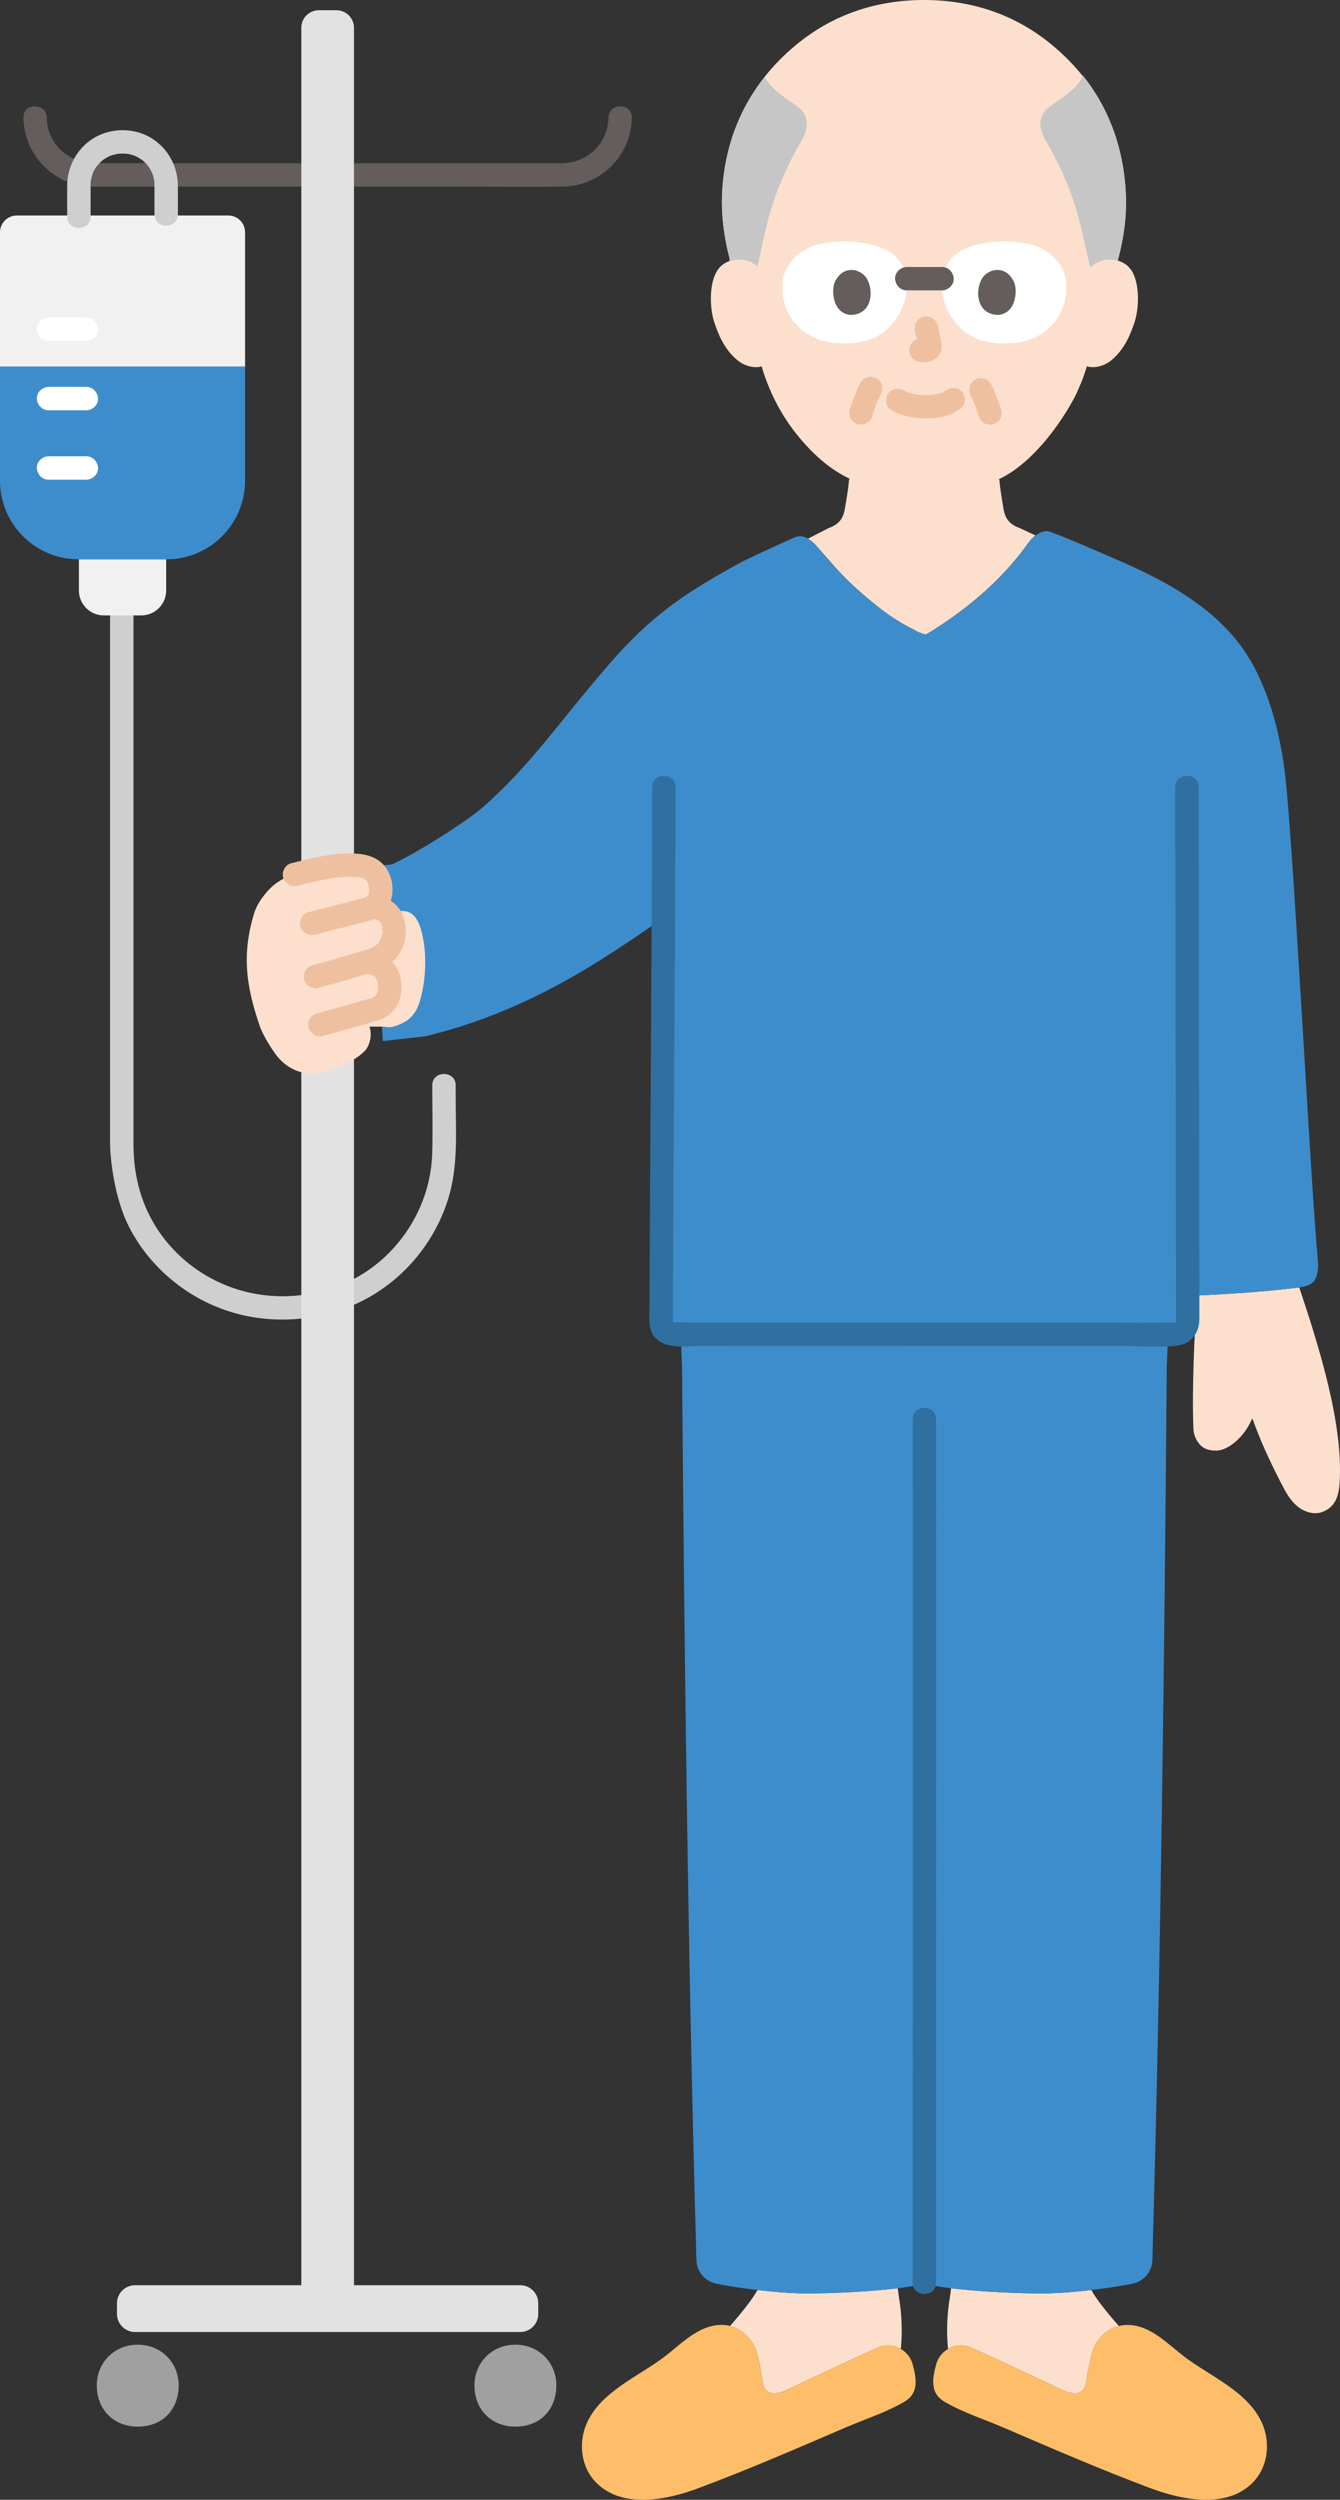 <?xml version="1.0" encoding="UTF-8"?><svg id="b" xmlns="http://www.w3.org/2000/svg" width="229.05" height="427.187" viewBox="0 0 229.05 427.187"><rect x="0" y="0" width="229.05" height="427.187" fill="#333333" stroke="none"/><defs><style>.d{fill:#3d8dcc;}.e{fill:#fff;}.f{fill:#e2e2e2;}.g{fill:none;}.h{fill:#a0a0a0;}.i{fill:#fce0cd;}.j{fill:#efc0a0;}.k{fill:#2f70a1;}.l{fill:#c6c6c6;}.m{fill:#645d5c;}.n{fill:#cfcfcf;}.o{fill:#febe69;}.p{fill:#f1f1f1;}</style></defs><g id="c"><path class="m" d="M51.003,27.895c-11.567,0-23.135,0-34.702,0-4.492,0-8.216-3.149-8.298-7.794-.045-2.571-4.045-2.579-4,0,.112,6.392,5.185,11.641,11.618,11.791,1.767.041,3.54.003,5.308.003,7.87,0,15.74,0,23.61,0,2.155,0,4.309,0,6.464,0,2.574,0,2.578-4,0-4h0Z"/><path class="m" d="M61.007,31.895c5.619,0,11.237,0,16.856,0,6.088,0,12.18.071,18.267,0,6.533-.077,11.762-5.255,11.877-11.794.045-2.575-3.955-2.575-4,0-.078,4.433-3.611,7.771-8,7.794-2.152.011-4.304,0-6.456,0h-22.664c-1.96,0-3.919,0-5.879,0-2.574,0-2.578,4,0,4h0Z"/><path class="i" d="M186.547,391.34c.84,1.59,2.96,4.18,4.7,6.15-1.76.43-3.26,1.64-4.2,3.56-.68,1.4-1.13,4.48-1.38,6.01-.29,1.71-1.37,2.58-4.04,1.39-4.23-2.02-10.98-5.17-15.51-7.23-1.37-.63-2.88-.5-4.07.2-.33-3.08-.1-6.49.33-8.89l.2-1.49c4.66.57,10.73.85,15,.89,2.42.02,5.71-.21,8.97-.59Z"/><path class="i" d="M153.647,392.53c.43,2.4.66,5.8.33,8.88-1.19-.69-2.69-.82-4.06-.19-4.53,2.06-11.28,5.21-15.51,7.23-2.67,1.19-3.75.32-4.04-1.39-.25-1.53-.69-4.61-1.38-6.01-.95-1.92-2.45-3.14-4.21-3.56,1.74-1.97,3.86-4.56,4.7-6.15,3.26.38,6.56.61,8.97.59,4.27-.04,10.34-.32,15-.89l.2,1.49Z"/><path class="i" d="M214.107,242.49l-.14.05c-1.27,3.07-4.05,5.28-5.95,5.35-1.28.04-2.12-.29-2.68-.79-.76-.66-1.3-1.85-1.34-2.86-.27-6.65.14-16.14.64-22.88l.21.02c5.47-.26,10.96-.64,15.67-1.18.48-.06,1.02-.1,1.57-.19,3.37,10.1,7.53,23.32,6.9,33.31-.14,2.35-.73,4.21-2.93,5.05-1.47.56-3.19,0-4.38-1.03s-1.97-2.45-2.68-3.85c-2.34-4.58-3.56-7.35-4.89-11Z"/><path class="d" d="M116.063,220.197l.521,13.489c.425,51.296.997,100.716,2.46,152.545.055,1.961,1.454,3.626,3.376,4.018,4.666.952,11.741,1.726,16.03,1.684,5.896-.057,15.242-.573,19.562-1.688,4.32,1.115,13.666,1.63,19.562,1.688,4.288.042,11.364-.732,16.03-1.684,1.922-.392,3.321-2.058,3.376-4.018,1.463-51.83,2.035-101.249,2.46-152.545l.521-13.489"/><path class="k" d="M156.008,242.518c.009,5.821.006,11.642.006,17.462.001,11.159.002,22.319.001,33.478,0,13.131,0,26.263-.002,39.394,0,11.736-.002,23.473-.003,35.209,0,6.975-.001,13.95-.003,20.924,0,.365,0,.73,0,1.096,0,2.574,4,2.578,4,0,.001-6.155.002-12.309.002-18.464.001-11.331.002-22.663.003-33.994.001-13.141.002-26.283.002-39.424,0-11.585,0-23.169,0-34.754,0-6.661,0-13.322-.006-19.983,0-.315,0-.631-.001-.946-.004-2.574-4.004-2.578-4,0h0Z"/><path class="o" d="M119.557,425.138c-5.513,2.109-13.721,3.824-18.128-1.417-2.136-2.54-2.497-6.324-1.224-9.389,2.341-5.633,9.005-8.211,13.534-11.715,2.107-1.63,4.042-3.563,6.484-4.63,3.573-1.561,7.064-.396,8.763,3.066.686,1.399,1.129,4.475,1.385,6.012.284,1.707,1.363,2.578,4.033,1.386,4.237-2.023,10.984-5.173,15.512-7.234,2.466-1.122,5.375.208,6.087,2.82.685,2.515,1.049,4.937-1.381,6.373-3.068,1.813-6.761,2.994-10.036,4.402-8.274,3.556-16.595,7.168-25.029,10.327Z"/><path class="o" d="M196.477,425.138c5.513,2.109,13.721,3.824,18.128-1.417,2.136-2.54,2.497-6.324,1.224-9.389-2.341-5.633-9.005-8.211-13.534-11.715-2.107-1.63-4.042-3.563-6.484-4.63-3.573-1.561-7.064-.396-8.763,3.066-.686,1.399-1.129,4.475-1.385,6.012-.284,1.707-1.363,2.578-4.033,1.386-4.237-2.023-10.984-5.173-15.512-7.234-2.466-1.122-5.375.208-6.087,2.82-.685,2.515-1.049,4.937,1.381,6.373,3.068,1.813,6.761,2.994,10.036,4.402,8.274,3.556,16.595,7.168,25.029,10.327Z"/><path class="i" d="M124.717,44.61l-.03-.54c-.99-3.79-1.4-7.52-1.27-10.78.58-13.63,7.78-22.05,14.14-26.78,5.47-4.07,12.32-6.51,20.38-6.51s14.91,2.43,20.38,6.5c6.36,4.73,13.56,13.15,14.14,26.79.13,3.25-.28,6.99-1.27,10.78l-.13.47c1.44.39,2.14,1.3,2.48,1.89,1.26,2.19,1.21,6.24.36,8.74-.6,1.77-1.59,4.48-3.96,6.42-.98.8-2.42,1.33-3.8,1.1l-.35-.1c-.44,1.46-.98,2.89-1.32,3.58-.99,2.71-6.65,12.42-13.72,15.72l.08.16c.1,1.13.26,2.21.46,3.38.36,2.01.24,3.82,3.05,4.83.06.03,1.21.56,2.68,1.24-.45.34-.85.74-1.13,1.13-4.7,6.62-10.99,11.95-18.69,16.46l-.81-1.4c-3.57-1.72-6.3-3.85-9.53-6.7-3.03-2.67-4.16-4.16-6.78-7.11-.42-.47-1.12-1.32-1.97-1.82,1.85-.94,3.42-1.77,3.5-1.8,2.82-1.01,2.69-2.82,3.06-4.83.2-1.17.36-2.25.45-3.38l.11-.25c-3.12-1.46-5.92-3.83-8.59-7.02-3.43-4.1-5.38-8.52-6.45-12.18l-.3.09c-1.38.23-2.82-.3-3.8-1.1-2.37-1.94-3.36-4.65-3.96-6.42-.85-2.5-.9-6.55.36-8.74.32-.56.95-1.4,2.23-1.82Z"/><path class="l" d="M128.381,44.81c-.707-.34-1.475-.473-2.168-.449-.531.019-.993.099-1.393.221-1.083-3.964-1.543-7.888-1.399-11.294.37-8.753,3.471-15.359,7.326-20.217.728,2.063,3.985,3.938,5.596,5.16,2.19,1.661,1.81,3.863.585,5.947-1.948,3.312-3.548,6.827-4.774,10.469-1.203,3.571-1.805,7.276-2.711,10.896-.322-.309-.682-.551-1.061-.733Z"/><path class="l" d="M187.314,44.986c-.341.203-.661.46-.944.776-.938-3.69-1.541-7.472-2.768-11.116-1.226-3.641-2.827-7.156-4.774-10.469-1.225-2.083-1.605-4.285.585-5.947,1.664-1.263,5.085-3.221,5.66-5.365,3.926,4.877,6.993,11.545,7.368,20.423.164,3.874-.292,7.034-1.363,11.257-.37-.101-.791-.167-1.268-.184-.802-.028-1.705.154-2.497.625Z"/><path class="j" d="M152.433,70.143c1.834.968,3.806,1.385,5.881,1.372,2.179-.014,4.306-.475,6.042-1.828.829-.646.729-2.159,0-2.828-.88-.807-1.944-.689-2.828,0,.69-.538-.033-.007-.252.108-.169.089-.624.23.003.019-.161.054-.316.122-.478.174-.204.065-.41.121-.618.17-.223.052-.511.051-.72.136.207-.084.318-.038.017-.008-.131.013-.263.024-.394.032-.317.02-.634.028-.951.027-.284-.002-.568-.011-.852-.031-.13-.009-.26-.019-.39-.032-.074-.007-.148-.015-.222-.025-.157-.019-.097-.011.178.024-.093.056-.529-.095-.641-.119-.205-.045-.408-.098-.61-.158-.175-.052-.346-.115-.519-.174-.452-.155.417.2.008.007-.214-.101-.426-.206-.635-.317-.925-.488-2.217-.265-2.736.718-.488.924-.27,2.215.718,2.736h0Z"/><path class="j" d="M156.407,56.61c.244.932.479,1.879.619,2.833l-.071-.532c.017.131.024.26.011.391l.071-.532c-.009.061-.023.118-.043.176l.202-.478c-.018.041-.037.076-.062.113l.313-.405c-.029.035-.057.063-.093.091l.405-.313c-.072.046-.147.083-.224.119l.478-.202c-.124.052-.246.089-.378.11l.532-.071c-.119.014-.236.013-.355,0l.532.071c-.134-.019-.265-.051-.399-.069-.266-.083-.532-.095-.798-.036-.266.012-.514.091-.744.237-.415.243-.811.718-.919,1.195-.117.512-.091,1.087.202,1.541.26.403.695.852,1.195.919.353.048.696.136,1.056.152.577.025,1.105-.156,1.618-.394.645-.299,1.153-.91,1.325-1.603.147-.593.087-1.071-.014-1.666-.154-.913-.365-1.817-.6-2.712-.127-.483-.49-.944-.919-1.195s-1.061-.357-1.541-.202c-.484.157-.951.457-1.195.919-.253.48-.342,1.007-.202,1.541h0Z"/><path class="e" d="M153.518,53.933c1.411-2.252,1.898-5.048,1.128-7.64-.484-1.632-2.165-3.209-3.342-3.697-3.524-1.489-7.616-1.652-11.298-.86-3.044.655-5.904,3.239-6.225,6.337-.538,5.187,2.991,10.17,9.234,10.574,4.657.231,7.989-.702,10.503-4.714Z"/><path class="e" d="M162.499,53.933c-1.411-2.252-1.898-5.048-1.128-7.64.484-1.632,2.165-3.209,3.342-3.697,3.524-1.489,7.616-1.652,11.298-.86,3.044.655,5.904,3.239,6.225,6.337.538,5.187-2.991,10.17-9.234,10.574-4.657.231-7.989-.702-10.503-4.714Z"/><path class="m" d="M142.598,48.441c-.473,1.537-.165,5.074,2.748,5.375,3.85-.023,4.054-4.299,2.759-6.309-1.061-1.646-4.181-2.331-5.506.934Z"/><path class="m" d="M173.426,48.441c.473,1.537.165,5.074-2.748,5.375-3.85-.023-4.055-4.299-2.759-6.31,1.061-1.646,4.181-2.33,5.507.935Z"/><path class="j" d="M165.929,67.631c.209.384.387.786.558,1.188l-.202-.478c.38.903.72,1.825,1.005,2.762.149.49.473.934.919,1.195.429.251,1.061.357,1.541.202.484-.157.951-.457,1.195-.919.248-.469.36-1.02.202-1.541-.226-.742-.487-1.473-.773-2.194-.299-.754-.603-1.52-.991-2.233-.236-.433-.725-.79-1.195-.919-.479-.132-1.116-.072-1.541.202-.933.601-1.254,1.753-.718,2.736h0Z"/><path class="j" d="M147.095,65.377c-.407.747-.726,1.548-1.038,2.338-.303.764-.58,1.539-.819,2.325-.149.488-.054,1.105.202,1.541.243.415.718.811,1.195.919,1.081.246,2.134-.325,2.46-1.397.302-.993.662-1.97,1.065-2.926l-.202.478c.181-.427.369-.852.591-1.259.253-.464.344-1.025.202-1.541-.128-.464-.486-.967-.919-1.195-.464-.245-1.026-.368-1.541-.202-.488.158-.944.457-1.195.919h0Z"/><path class="m" d="M154.998,49.624h6.02c1.046,0,2.048-.92,2-2s-.879-2-2-2h-6.02c-1.046,0-2.048.92-2,2s.879,2,2,2h0Z"/><path class="d" d="M203.007,221.38c.01,2.13.01,3.73.01,4.64,0,1.11-1.08,2-2.44,2-27.53-.07-63.45.05-85.34-.03-1.23,0-2.22-.82-2.22-1.84,0-9.81.24-43.17.37-68.44h-1.2c-9.73,6.67-22.13,15.21-39.53,19.39l-7.22.81-1.71-30.16s2.53.33,3.63-.2c5.5-2.67,13.12-7.78,15.14-9.56,8.35-7.36,12.9-14.42,21.6-24.46,7.24-8.36,13.01-12.25,22.95-17.64,0,0,6.42-3.07,8.94-4.11,1.73-.72,3.35,1.27,4.09,2.1,2.62,2.95,3.75,4.44,6.78,7.11,3.23,2.85,5.96,4.98,9.53,6.7,0,0,1.654.901,2.07.647,7.128-4.348,12.989-9.452,17.43-15.707.75-1.05,2.38-2.2,3.58-1.76,3.7,1.34,10.4,4.33,10.4,4.33,10.45,4.39,17.01,8.61,21.7,14.47,4.24,5.31,7.29,13.94,8.29,24.46,1.58,16.6,4.17,68.15,5.42,81.33.13,1.37-.14,2.86-.67,3.48-.88,1.03-2.74,1.1-4.09,1.26-4.71.54-10.2.92-15.67,1.18h-1.84Z"/><path class="g" d="M138.904,90.154c1.641,1.598,6.942,6.897,19.108,6.897,14.189,0,17.467-5.3,19.108-6.897"/><path class="k" d="M200.884,134.519c0,13.363.034,26.725.055,40.088.024,15.688.052,31.376.07,47.064.001.979.002,1.959.003,2.938,0,.335-.019.676,0,1.01.005.088.04.323,0,.4.168-.322-.021-.066-.114-.046-.241.053-.451.045-.704.048-6.738.081-13.484-.021-20.223-.022-13.66,0-27.32.018-40.98.021-5.999.001-11.999,0-17.998-.012-1.298-.003-2.597-.006-3.895-.01-.576-.002-1.293-.121-1.856-.006-.055.011-.445-.16-.255-.006.135.109.015.104.026-.198.044-1.237.004-2.482.008-3.72.027-8.065.079-16.129.128-24.194.118-19.537.267-39.075.313-58.612.004-1.581.006-3.162.006-4.743,0-2.574-4-2.578-4,0,0,8.433-.048,16.866-.093,25.3-.057,10.684-.124,21.368-.189,32.052-.055,9.029-.113,18.058-.153,27.086-.007,1.505-.012,3.011-.016,4.516-.004,1.586-.258,3.415.697,4.774,1.744,2.48,5.648,1.753,8.283,1.759,2.963.007,5.926.01,8.889.012,13.64.01,27.28-.01,40.921-.017,7.037-.003,14.075-.004,21.112.003,3.301.004,6.733.28,10.02-.005,2.582-.224,4.074-2.125,4.073-4.609-.002-5.394-.012-10.788-.02-16.183-.013-8.766-.027-17.532-.04-26.298-.014-9.107-.029-18.214-.042-27.321-.009-6.279-.019-12.559-.024-18.838,0-.744-.001-1.489-.001-2.233,0-2.574-4-2.578-4,0h0Z"/><path class="n" d="M73.888,185.463c0,3.897.109,7.809-.014,11.704-.232,7.312-3.757,14.179-9.416,18.78-5.717,4.648-13.53,6.449-20.752,5.163-7.123-1.269-13.468-5.545-17.231-11.739-2.576-4.24-3.66-8.953-3.66-13.878v-9.082c0-12.357,0-24.714,0-37.071s0-26.863,0-40.295v-3.878c0-2.574-4-2.578-4,0,0,13.44,0,26.879,0,40.319v39.498c0,3.388,0,6.777,0,10.165s.892,9.857,3.171,14.374c3.519,6.977,9.935,12.333,17.387,14.647,7.729,2.4,16.525,1.531,23.591-2.418,6.771-3.785,11.889-10.323,13.913-17.814,1.453-5.378,1.013-11.125,1.013-16.64v-1.835c0-2.574-4-2.578-4,0h0Z"/><path class="h" d="M23.542,400.686c-4.139,0-7,3.196-7,6.935,0,4.184,2.922,7.065,7,7.065,4.235,0,7-2.908,7-7.065,0-3.765-2.876-6.935-7-6.935Z"/><path class="h" d="M88.098,400.686c-4.139,0-7,3.196-7,6.935,0,4.184,2.922,7.065,7,7.065,4.235,0,7-2.908,7-7.065,0-3.765-2.876-6.935-7-6.935Z"/><path class="p" d="M28.407,96.47v4.43c0,2.36-1.91,4.27-4.27,4.27h-6.38c-2.36,0-4.27-1.91-4.27-4.27v-5.32h14.92v.89Z"/><path class="p" d="M41.893,39.689c0-1.583-1.283-2.862-2.865-2.862H2.873c-1.587,0-2.873,1.286-2.873,2.873v22.948h41.893v-22.959Z"/><path class="d" d="M0,62.649v19.498c0,7.421,6.016,13.437,13.437,13.437h15.015c7.423,0,13.441-6.021,13.441-13.444v-19.491H0Z"/><path class="f" d="M60.505,71.394v319.124h28.41c1.71,0,3.09,1.38,3.09,3.08v1.83c0,1.71-1.38,3.09-3.09,3.09H23.085c-1.7,0-3.09-1.38-3.09-3.09v-1.83c0-1.7,1.39-3.08,3.09-3.08h28.42V4.747c0-1.66,1.34-3,3-3h3c1.65,0,3,1.34,3,3v66.647Z"/><path class="e" d="M8.3,58.259h6.455c1.046,0,2.048-.92,2-2s-.879-2-2-2c-.067,0-.134,0-.2,0-1.046,0-2.048.92-2,2s.879,2,2,2c.067,0,.134,0,.2,0v-4h-6.455c-1.046,0-2.048.92-2,2s.879,2,2,2h0Z"/><path class="e" d="M8.3,70.116h6.455c1.046,0,2.048-.92,2-2s-.879-2-2-2c-.067,0-.134,0-.2,0-1.046,0-2.048.92-2,2s.879,2,2,2c.067,0,.134,0,.2,0v-4h-6.455c-1.046,0-2.048.92-2,2s.879,2,2,2h0Z"/><path class="e" d="M8.3,81.974h6.455c1.046,0,2.048-.92,2-2s-.879-2-2-2c-.067,0-.134,0-.2,0-1.046,0-2.048.92-2,2s.879,2,2,2c.067,0,.134,0,.2,0v-4h-6.455c-1.046,0-2.048.92-2,2s.879,2,2,2h0Z"/><path class="n" d="M15.487,37.025v-4.523c0-.263-.002-.526,0-.789,0-.098,0-.193.003-.292.006-.207.017-.416.043-.622-.044.339.053-.222.064-.273.272-1.196.741-2.039,1.679-2.905.12-.11.241-.22.369-.32-.236.185.026-.013.066-.038.279-.175.552-.352.846-.5.015-.008.602-.247.248-.117.125-.046.251-.09.378-.13.192-.061.387-.113.583-.157.07-.016.631-.111.273-.064.324-.042.655-.049.981-.046.14.001.279.004.419.012.015,0,.677.087.287.02.332.057.66.135.982.236.127.04.252.085.378.13-.312-.113.267.127.336.163.263.137.508.297.759.455.495.312-.218-.227.217.163.097.087.196.172.291.262.236.224.462.462.663.718-.233-.297.141.221.147.23.107.165.207.335.3.508.439.816.602,1.591.607,2.6.007,1.629,0,3.258,0,4.887,0,2.574,4,2.578,4,0,0-1.621.007-3.243,0-4.864-.014-3.273-1.612-6.283-4.369-8.067-2.954-1.911-7.019-1.931-10.014-.105-2.826,1.723-4.501,4.79-4.536,8.083-.019,1.782,0,3.565,0,5.347,0,2.574,4,2.578,4,0h0Z"/><path class="i" d="M72.033,159.09c-.32-1.2-.85-2.46-1.93-3.1-.859-.51-2.577-.4-3.488.448-.617-.817-1.667-1.303-2.77-1.598.632-.467,1.048-1.171,1.184-1.922.106-.587.023-1.847-.152-2.402-.61-1.939-2.37-2.469-3.328-2.567-3.525-.359-6.541.334-11.219,1.492-1.415.35-2.647,1.097-3.518,1.809-.237.194-.448.386-.628.566-1.16,1.163-2.285,2.738-2.741,4.244-2.134,7.052-1.405,12.4.983,19.35.412,1.2,1.53,3.128,2.598,4.635,2.019,2.849,5.256,4.018,8.332,3.126,1.294-.375,2.476-.746,2.74-.856,1.627-.68,3.514-1.874,4.347-2.824.805-.918,1.199-2.699.721-4.051h2.268c.86.14,1.47.12,1.93-.03.83-.27,1.893-.71,2.553-1.28,1.31-1.14,1.739-2.439,2.139-4.139.81-3.4.878-7.511-.022-10.901Z"/><path class="j" d="M54.442,168.817c3.124-.817,6.233-1.737,9.313-2.706,1.734-.545,3.274-1.381,4.328-2.9,1.009-1.453,1.479-3.306,1.213-5.045-.175-1.148-.522-2.231-1.264-3.139-.733-.897-1.728-1.404-2.778-1.832-.972-.395-2.24.429-2.46,1.397-.264,1.161.356,2.037,1.397,2.46-.359-.146.293.162.359.2.102.061.436.326.178.099.091.079.477.586.264.239.043.071.233.521.107.153.154.449.258.933.33,1.402-.078-.51-.026.133-.024.24.01.391.128-.364-.014.049-.141.41-.244.828-.424,1.226.191-.422-.124.197-.166.268-.059.099-.349.466-.043.103-.115.136-.242.257-.362.387-.328.355.184-.072-.137.12-.163.098-.32.202-.489.292-.073.039-.623.285-.242.13-1.643.67-3.432,1.081-5.132,1.582-1.667.49-3.335.978-5.016,1.417-1.045.273-1.68,1.429-1.397,2.46.29,1.056,1.412,1.671,2.46,1.397h0Z"/><path class="j" d="M63.187,166.568c.115,0,.23.006.344.018-.259-.035-.276-.029-.053.017.1.027.198.059.295.096-.245-.106-.269-.109-.072-.01.085.048.167.1.247.155-.212-.171-.235-.187-.07-.046.084.088.364.278.383.403-.172-.228-.196-.254-.073-.08.048.072.094.146.138.221.063.108.117.222.175.332.165.313-.121-.456.006.052.025.102.152.757.086.238.028.226.039.455.038.683,0,.094-.069.824.006.337-.026.167-.059.334-.101.498-.027.105-.058.209-.094.311.109-.234.116-.252.02-.055-.053.099-.111.196-.175.289.128-.153.118-.144-.031.028-.08.086-.165.168-.253.246.181-.13.179-.131-.006-.002-.08.046-.711.356-.273.181-.183.073-.37.13-.56.182-3.012.833-6.01,1.714-9.031,2.517-1.011.269-1.727,1.439-1.397,2.46.336,1.039,1.377,1.685,2.46,1.397,2.675-.711,5.338-1.464,7.997-2.234.94-.272,1.906-.481,2.751-1.005.867-.538,1.632-1.317,2.069-2.245.847-1.803.814-3.986-.008-5.787-.871-1.908-2.727-3.141-4.819-3.195-1.047-.027-2.048.939-2,2,.05,1.107.879,1.971,2,2h0Z"/><path class="j" d="M50.862,151.37c1.27-.314,2.54-.628,3.82-.901.523-.111,1.048-.216,1.575-.308.286-.05.573-.096.86-.138-.243.036.387-.046.516-.06,1.023-.105,2.053-.138,3.08-.081.244.014.488.044.732.056.381.018-.404-.107-.14-.022.059.019.126.02.186.035.181.047.359.104.54.151.045.012.272.115.045.012-.268-.121.139.082.189.111.096.056.19.116.281.18-.03-.021-.231-.199-.068-.042.08.078.391.473.229.222.072.111.142.225.202.343-.04-.081-.076-.31.042.118.029.105.118.677.084.343.025.243.038.488.042.732.003.197-.072.689.026.263-.03.13-.057.256-.095.383.022-.075.183-.299-.03.069-.05.086-.098.173-.156.254-.075.115-.074.11.003-.014l-.143.141c.306-.178-.358.191-.22.132.109-.047-.135.038-.173.048-.288.077-.573.167-.86.246-.805.222-1.614.432-2.422.64-2.086.539-4.176,1.06-6.263,1.593-1.047.267-1.679,1.433-1.397,2.46.291,1.061,1.41,1.665,2.46,1.397,2.149-.549,4.3-1.085,6.447-1.641,1.84-.476,4.128-.789,5.465-2.264,1.941-2.143,1.774-5.834-.099-7.971-1.642-1.874-4.223-2.073-6.549-1.996-3.144.103-6.233.898-9.271,1.649-1.049.259-1.678,1.439-1.397,2.46.293,1.067,1.408,1.657,2.46,1.397h0Z"/></g></svg>
